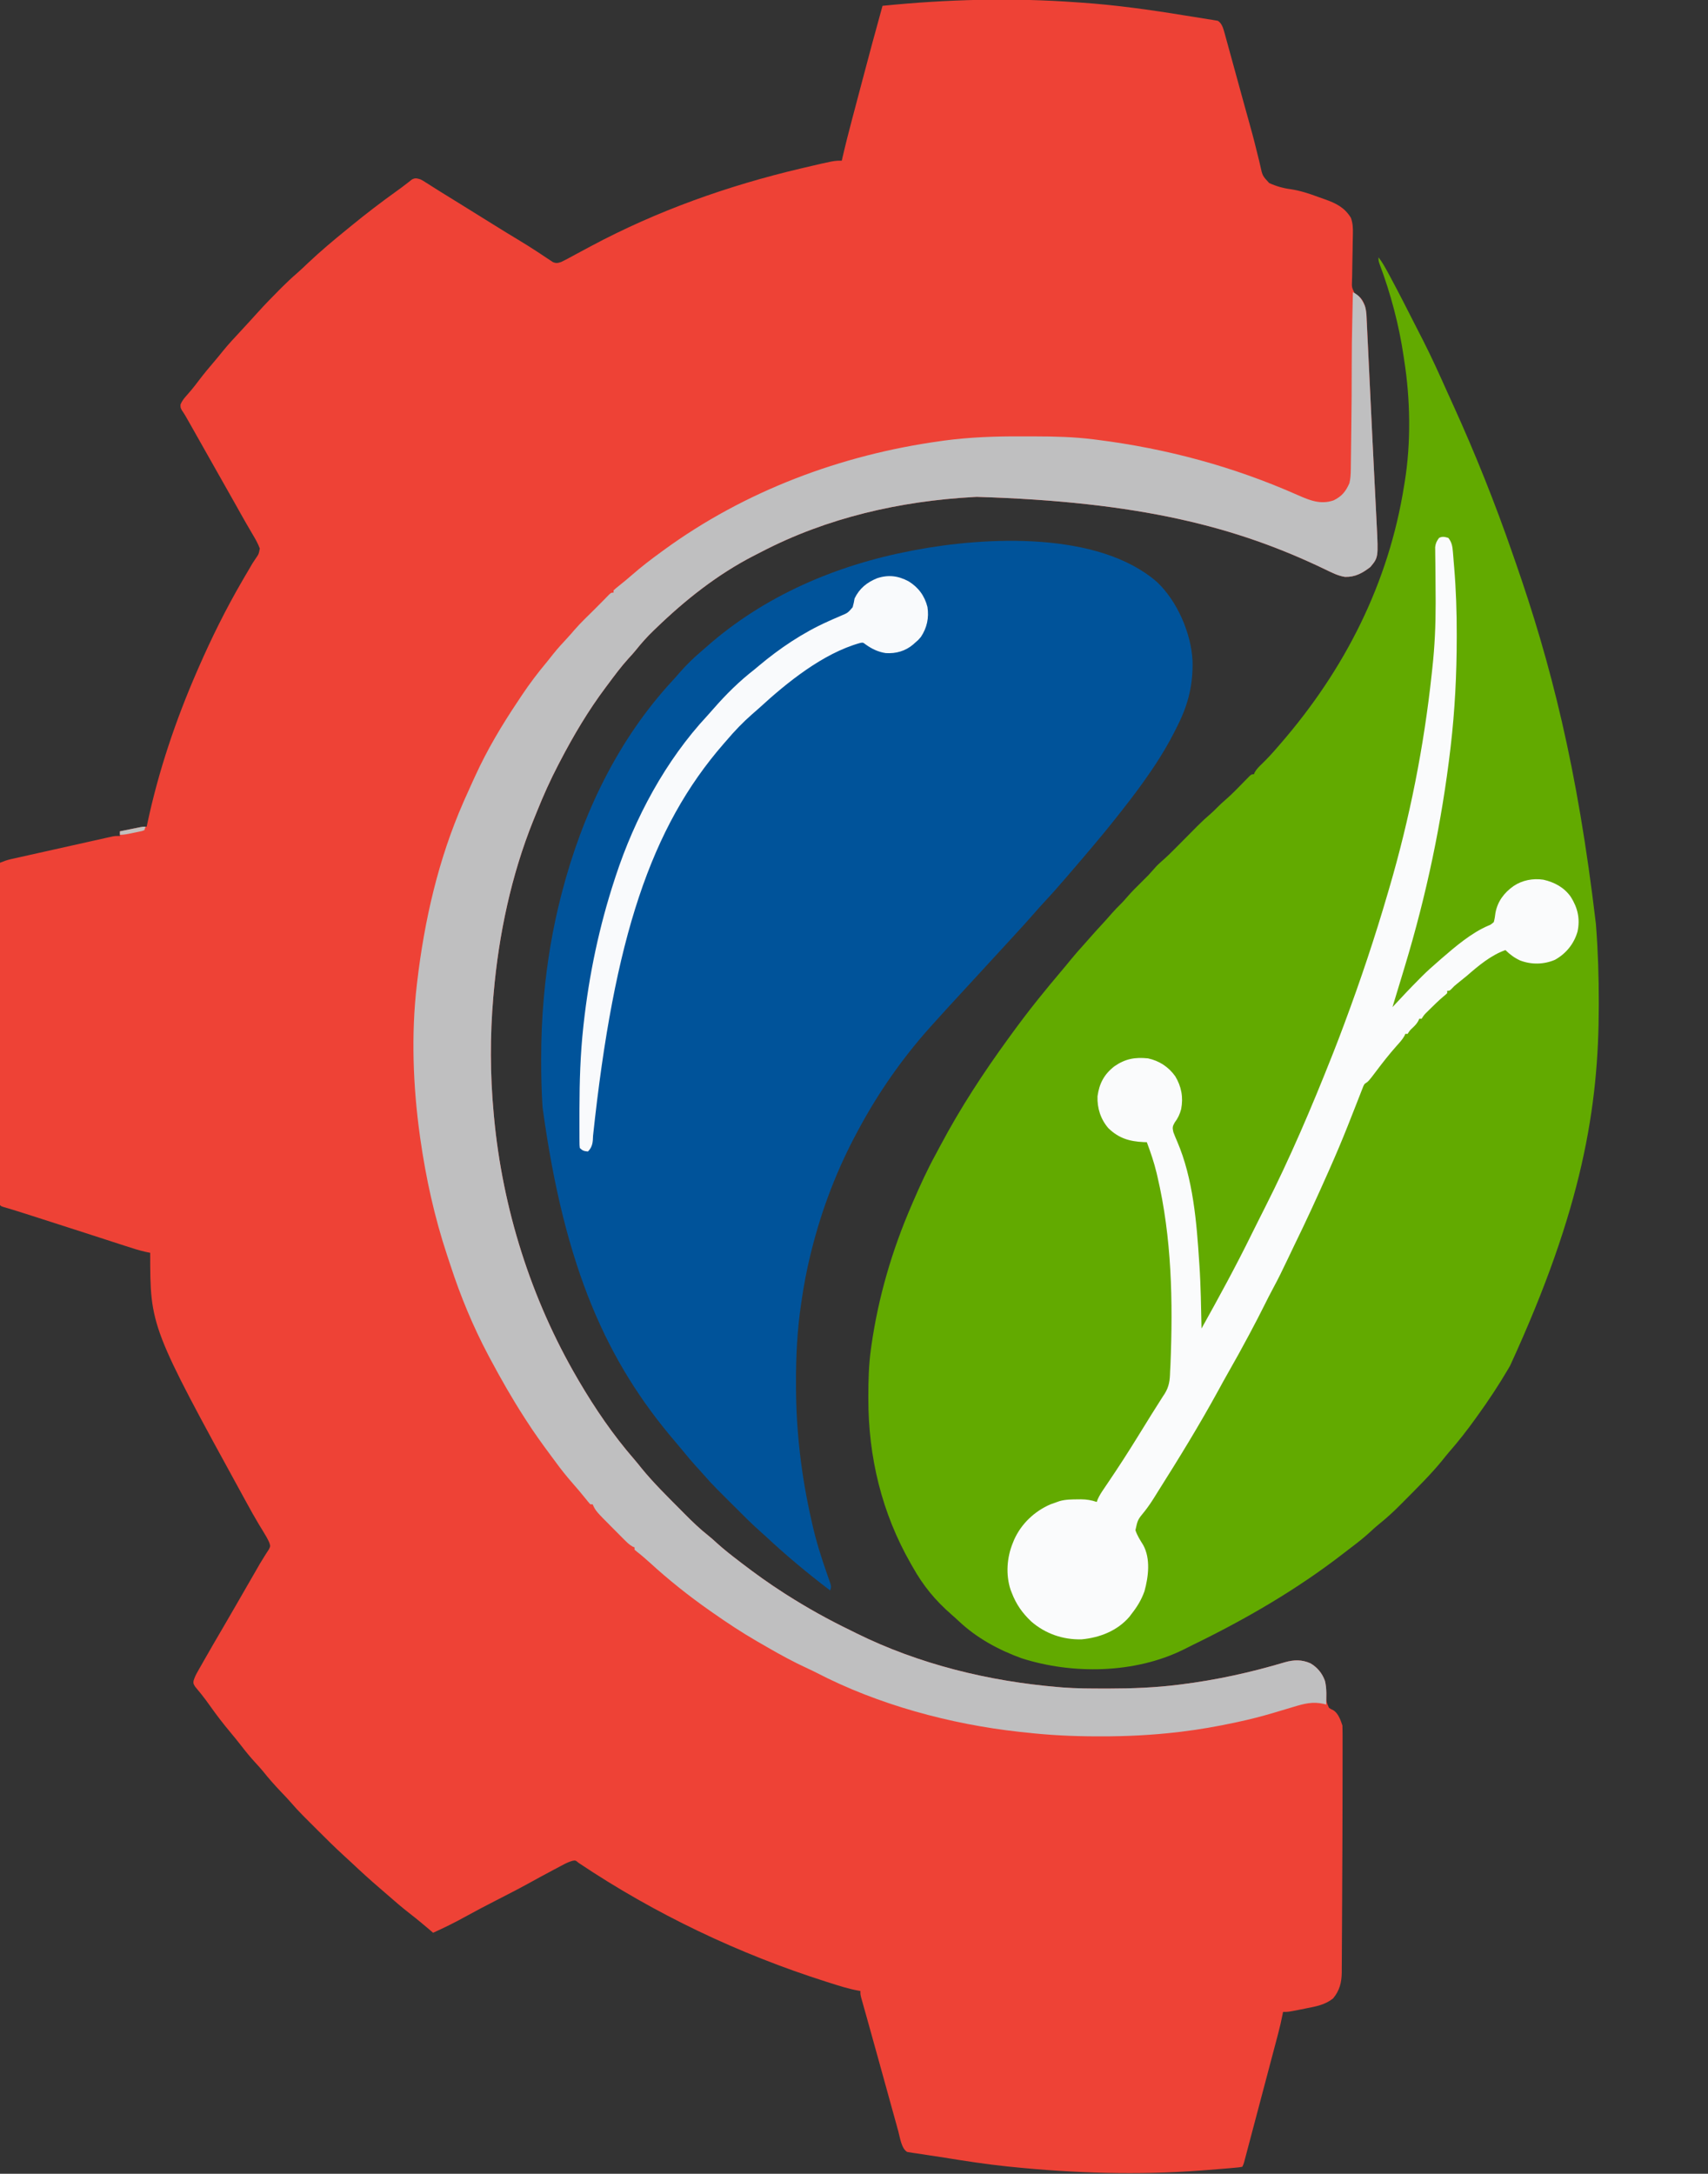 <?xml version="1.0" encoding="UTF-8"?>
<svg version="1.1" xmlns="http://www.w3.org/2000/svg" width="1467" height="1867">
<rect width="100%" height="100%" fill="#333333" stroke="none"/>
<path d="M0 0 C1.102 0.075 2.204 0.15 3.339 0.227 C33.232 2.264 62.949 6.43 92.502 11.27 C95.399 11.744 98.299 12.203 101.201 12.645 C104.89 13.211 108.57 13.817 112.25 14.438 C113.315 14.594 114.38 14.751 115.477 14.912 C116.438 15.084 117.4 15.256 118.391 15.434 C119.216 15.568 120.041 15.703 120.892 15.842 C124.971 18.083 126.022 23.883 127.281 28.175 C127.715 29.738 128.144 31.302 128.569 32.868 C128.926 34.161 128.926 34.161 129.29 35.479 C130.074 38.323 130.851 41.17 131.629 44.016 C132.183 46.029 132.738 48.043 133.293 50.057 C134.758 55.375 136.218 60.695 137.676 66.015 C138.837 70.252 140.001 74.488 141.165 78.723 C141.738 80.807 142.311 82.89 142.883 84.974 C144.296 90.12 145.718 95.264 147.156 100.404 C149.539 108.938 151.909 117.461 153.972 126.079 C154.761 129.36 155.59 132.629 156.423 135.899 C156.791 137.388 157.138 138.882 157.463 140.382 C159.303 148.919 159.303 148.919 165.082 155.189 C171.051 157.93 177.137 159.666 183.637 160.512 C191.78 161.758 199.248 164.212 206.958 167.062 C208.955 167.796 210.961 168.502 212.971 169.201 C222.634 172.629 229.712 176.139 235.25 185 C236.912 189.433 237.118 193.947 237.002 198.635 C236.98 199.716 236.957 200.797 236.934 201.911 C236.907 203.065 236.88 204.218 236.852 205.406 C236.815 207.866 236.779 210.325 236.746 212.785 C236.691 216.65 236.625 220.514 236.527 224.378 C236.436 228.117 236.39 231.854 236.352 235.594 C236.293 237.324 236.293 237.324 236.233 239.089 C236.033 244.832 236.033 244.832 238.462 249.784 C240.26 251.224 240.26 251.224 242.124 252.445 C246.645 256.193 248.137 262.328 248.682 267.979 C248.786 269.811 248.872 271.643 248.941 273.477 C248.994 274.49 249.047 275.504 249.101 276.549 C249.272 279.907 249.417 283.266 249.562 286.625 C249.679 289.017 249.797 291.408 249.917 293.8 C250.233 300.207 250.527 306.615 250.818 313.024 C251.122 319.656 251.446 326.286 251.768 332.917 C252.284 343.566 252.789 354.215 253.286 364.865 C253.919 378.396 254.587 391.925 255.273 405.453 C255.37 407.368 255.467 409.283 255.564 411.198 C255.702 413.941 255.841 416.683 255.98 419.426 C256.843 436.507 256.843 436.507 257.228 444.33 C257.298 445.756 257.37 447.182 257.442 448.609 C258.864 476.763 258.864 476.763 252 485 C245.201 490.258 238.978 493.701 230.242 493.492 C224.187 492.573 218.875 489.796 213.407 487.16 C136.818 450.256 53.556 428.977 -86.062 424.75 C-86.875 424.793 -87.687 424.836 -88.524 424.88 C-151.762 428.316 -214.681 442.629 -271.079 472.002 C-273.076 473.039 -275.082 474.057 -277.09 475.074 C-308.75 491.28 -336.532 513.348 -362 538 C-362.517 538.495 -363.034 538.99 -363.567 539.5 C-369.086 544.789 -374.034 550.332 -378.801 556.305 C-380.868 558.839 -383.023 561.231 -385.25 563.625 C-391.667 570.688 -397.302 578.357 -403 586 C-403.531 586.707 -404.063 587.413 -404.61 588.141 C-419.694 608.248 -432.411 629.721 -444 652 C-444.727 653.388 -444.727 653.388 -445.468 654.804 C-452.331 667.968 -458.358 681.378 -463.865 695.163 C-464.901 697.754 -465.957 700.336 -467.016 702.918 C-485.859 749.748 -496.644 800.81 -501 851 C-501.103 852.152 -501.206 853.304 -501.312 854.491 C-504.157 887.545 -504.061 920.967 -501 954 C-500.898 955.123 -500.796 956.246 -500.691 957.403 C-493.321 1036.193 -468.928 1113.612 -429 1182 C-428.575 1182.731 -428.15 1183.461 -427.711 1184.214 C-413.97 1207.65 -398.326 1230.587 -380.492 1251.109 C-378.195 1253.774 -375.999 1256.494 -373.812 1259.25 C-363.556 1271.776 -351.946 1283.159 -340.544 1294.631 C-339.323 1295.861 -338.102 1297.092 -336.884 1298.325 C-330.32 1304.957 -323.734 1311.299 -316.395 1317.079 C-313.895 1319.084 -311.54 1321.2 -309.188 1323.375 C-303.061 1328.936 -296.565 1333.977 -290 1339 C-289.244 1339.581 -288.487 1340.162 -287.708 1340.76 C-276.103 1349.65 -264.313 1358.12 -252 1366 C-251.185 1366.523 -250.369 1367.046 -249.529 1367.585 C-231.91 1378.827 -213.687 1388.978 -194.876 1398.086 C-193.043 1398.979 -191.22 1399.893 -189.398 1400.809 C-135.663 1427.39 -75.566 1442.047 -16 1447 C-14.931 1447.094 -13.862 1447.189 -12.761 1447.286 C-0.439 1448.252 11.897 1448.244 24.25 1448.25 C25.422 1448.251 26.594 1448.251 27.801 1448.252 C47.686 1448.234 67.269 1447.468 87 1445 C88.007 1444.876 88.007 1444.876 89.034 1444.75 C119.426 1440.985 149.378 1434.41 178.709 1425.629 C186.516 1423.485 192.985 1423.286 200.5 1426.551 C206.406 1429.974 210.678 1435.12 212.938 1441.562 C213.935 1445.455 214.101 1449.165 214.195 1453.154 C214.064 1459.362 214.064 1459.362 216.438 1464.82 C218.231 1465.967 218.231 1465.967 220.148 1466.863 C224.466 1469.514 226.454 1475.361 228 1480 C228.096 1482.358 228.128 1484.718 228.129 1487.078 C228.132 1488.171 228.132 1488.171 228.135 1489.286 C228.139 1491.751 228.136 1494.215 228.133 1496.68 C228.134 1498.464 228.135 1500.248 228.137 1502.033 C228.14 1506.946 228.136 1511.86 228.129 1516.774 C228.125 1519.871 228.122 1522.969 228.119 1526.067 C228.104 1541.074 228.064 1556.081 228.013 1571.087 C228.004 1573.74 227.996 1576.392 227.987 1579.045 C227.933 1596.095 227.864 1613.145 227.761 1630.196 C227.753 1631.609 227.744 1633.022 227.736 1634.436 C227.731 1635.133 227.727 1635.83 227.723 1636.549 C227.694 1641.469 227.672 1646.389 227.654 1651.309 C227.629 1657.994 227.588 1664.678 227.537 1671.363 C227.52 1673.839 227.509 1676.315 227.502 1678.792 C227.493 1682.198 227.465 1685.605 227.432 1689.011 C227.434 1689.999 227.435 1690.986 227.437 1692.003 C227.319 1700.679 225.621 1707.665 219.988 1714.395 C213.256 1719.831 205.537 1721.248 197.226 1722.865 C195.238 1723.252 193.254 1723.656 191.27 1724.062 C181.612 1726 181.612 1726 177 1726 C176.882 1726.617 176.765 1727.235 176.643 1727.871 C175.519 1733.645 174.212 1739.33 172.697 1745.013 C172.475 1745.854 172.254 1746.694 172.025 1747.561 C171.298 1750.317 170.567 1753.073 169.836 1755.828 C169.32 1757.782 168.804 1759.736 168.288 1761.69 C166.929 1766.835 165.567 1771.979 164.203 1777.122 C162.846 1782.249 161.491 1787.376 160.137 1792.504 C157.805 1801.326 155.47 1810.147 153.13 1818.966 C151.777 1824.069 150.425 1829.173 149.076 1834.277 C148.321 1837.133 147.564 1839.988 146.807 1842.843 C146.304 1844.741 145.803 1846.639 145.302 1848.538 C144.862 1850.195 144.862 1850.195 144.413 1851.886 C144.161 1852.835 143.91 1853.783 143.652 1854.761 C143 1857 143 1857 142 1859 C139.444 1859.471 139.444 1859.471 135.984 1859.781 C134.045 1859.96 134.045 1859.96 132.066 1860.141 C130.627 1860.262 129.189 1860.381 127.75 1860.5 C127.013 1860.563 126.275 1860.626 125.515 1860.69 C120.012 1861.158 114.507 1861.585 109 1862 C108.279 1862.055 107.557 1862.111 106.814 1862.168 C52.297 1866.33 -2.649 1864.544 -57 1859 C-58.076 1858.891 -59.151 1858.782 -60.26 1858.669 C-78.215 1856.793 -96.062 1854.009 -113.88 1851.133 C-118.383 1850.408 -122.888 1849.718 -127.402 1849.072 C-130.523 1848.618 -133.636 1848.118 -136.75 1847.625 C-137.862 1847.477 -138.973 1847.329 -140.119 1847.176 C-141.126 1847.007 -142.134 1846.838 -143.172 1846.664 C-144.039 1846.535 -144.906 1846.405 -145.8 1846.272 C-150.784 1843.391 -151.994 1833.811 -153.477 1828.401 C-153.705 1827.58 -153.933 1826.759 -154.168 1825.913 C-154.919 1823.209 -155.665 1820.503 -156.41 1817.797 C-156.942 1815.877 -157.474 1813.956 -158.007 1812.036 C-159.412 1806.968 -160.812 1801.898 -162.212 1796.828 C-163.599 1791.807 -164.99 1786.786 -166.381 1781.766 C-168.016 1775.864 -169.65 1769.962 -171.28 1764.059 C-173.85 1754.753 -176.43 1745.45 -179.039 1736.154 C-179.74 1733.65 -180.441 1731.146 -181.142 1728.641 C-181.793 1726.322 -182.448 1724.003 -183.103 1721.685 C-183.491 1720.298 -183.879 1718.911 -184.267 1717.524 C-184.604 1716.329 -184.941 1715.135 -185.287 1713.903 C-186 1711 -186 1711 -186 1708 C-186.795 1707.872 -186.795 1707.872 -187.605 1707.74 C-196.141 1706.206 -204.316 1703.563 -212.562 1700.938 C-213.336 1700.693 -214.109 1700.448 -214.906 1700.195 C-290.129 1676.342 -362.422 1641.93 -428 1598 C-430.735 1595.72 -430.735 1595.72 -433.391 1596.231 C-436.055 1597.016 -438.292 1598.005 -440.746 1599.301 C-441.653 1599.777 -442.561 1600.253 -443.496 1600.743 C-444.466 1601.261 -445.437 1601.779 -446.438 1602.312 C-447.462 1602.853 -448.487 1603.394 -449.543 1603.95 C-457.079 1607.938 -464.555 1612.033 -472.023 1616.146 C-481.146 1621.138 -490.4 1625.867 -499.656 1630.603 C-508.508 1635.134 -517.3 1639.744 -526 1644.562 C-534.824 1649.449 -543.807 1653.854 -553 1658 C-553.776 1657.334 -554.552 1656.667 -555.352 1655.98 C-561.1 1651.068 -566.895 1646.253 -572.875 1641.625 C-579.841 1636.215 -586.484 1630.472 -593.109 1624.653 C-594.981 1623.016 -596.865 1621.395 -598.754 1619.777 C-606.976 1612.73 -614.955 1605.465 -622.827 1598.03 C-624.975 1596.023 -627.147 1594.043 -629.319 1592.062 C-637.181 1584.873 -644.747 1577.406 -652.268 1569.862 C-654.39 1567.735 -656.517 1565.613 -658.645 1563.492 C-660.021 1562.115 -661.397 1560.737 -662.773 1559.359 C-663.396 1558.738 -664.02 1558.117 -664.661 1557.477 C-668.42 1553.699 -671.982 1549.798 -675.468 1545.766 C-677.147 1543.831 -678.877 1541.956 -680.648 1540.105 C-681.257 1539.466 -681.865 1538.826 -682.491 1538.167 C-683.113 1537.514 -683.735 1536.86 -684.375 1536.188 C-689.461 1530.808 -694.291 1525.355 -698.902 1519.562 C-701.132 1516.839 -703.48 1514.267 -705.875 1511.688 C-710.037 1507.16 -713.861 1502.467 -717.617 1497.605 C-720.699 1493.625 -723.868 1489.733 -727.1 1485.873 C-733.169 1478.616 -738.895 1471.204 -744.355 1463.479 C-746.844 1459.961 -749.357 1456.501 -752.07 1453.152 C-752.545 1452.563 -753.02 1451.973 -753.509 1451.366 C-754.783 1449.801 -756.074 1448.249 -757.367 1446.699 C-759 1444 -759 1444 -758.769 1441.651 C-757.935 1438.777 -756.807 1436.489 -755.332 1433.887 C-754.776 1432.899 -754.22 1431.911 -753.647 1430.893 C-753.041 1429.835 -752.436 1428.777 -751.812 1427.688 C-750.871 1426.024 -750.871 1426.024 -749.91 1424.328 C-744.538 1414.87 -739.063 1405.473 -733.562 1396.09 C-729.868 1389.784 -726.211 1383.457 -722.562 1377.125 C-721.946 1376.055 -721.329 1374.985 -720.694 1373.883 C-719.438 1371.703 -718.182 1369.523 -716.926 1367.344 C-714.27 1362.732 -711.612 1358.121 -708.953 1353.511 C-707.697 1351.333 -706.441 1349.155 -705.186 1346.977 C-704.609 1345.977 -704.032 1344.976 -703.438 1343.945 C-702.602 1342.48 -702.602 1342.48 -701.75 1340.985 C-700.523 1338.893 -699.248 1336.829 -697.938 1334.788 C-697.278 1333.742 -696.617 1332.695 -695.938 1331.617 C-695.328 1330.682 -694.718 1329.748 -694.09 1328.785 C-692.696 1325.986 -692.696 1325.986 -693.701 1322.855 C-695.25 1319.45 -697.082 1316.29 -699.062 1313.125 C-699.886 1311.778 -700.707 1310.431 -701.527 1309.082 C-701.944 1308.398 -702.36 1307.715 -702.789 1307.01 C-706.352 1301.098 -709.678 1295.05 -713 1289 C-713.534 1288.03 -714.067 1287.059 -714.617 1286.06 C-796 1137.536 -796 1137.536 -796 1074 C-797.855 1073.622 -797.855 1073.622 -799.748 1073.237 C-805.629 1071.926 -811.305 1070.08 -817.027 1068.211 C-818.19 1067.835 -819.352 1067.459 -820.55 1067.072 C-823.048 1066.263 -825.546 1065.454 -828.043 1064.641 C-831.975 1063.362 -835.909 1062.089 -839.844 1060.816 C-841.181 1060.384 -842.519 1059.951 -843.857 1059.518 C-844.523 1059.303 -845.188 1059.088 -845.874 1058.866 C-847.906 1058.208 -849.938 1057.55 -851.97 1056.892 C-864.249 1052.915 -876.537 1048.968 -888.83 1045.034 C-891.998 1044.021 -895.166 1043.005 -898.334 1041.99 C-900.276 1041.368 -902.218 1040.746 -904.16 1040.125 C-905.015 1039.851 -905.87 1039.577 -906.751 1039.294 C-911.834 1037.67 -916.933 1036.122 -922.061 1034.644 C-924 1034 -924 1034 -925 1033 C-925.097 1031.431 -925.124 1029.857 -925.123 1028.285 C-925.125 1027.259 -925.127 1026.233 -925.129 1025.176 C-925.126 1024.035 -925.123 1022.894 -925.12 1021.718 C-925.121 1020.517 -925.122 1019.316 -925.123 1018.078 C-925.124 1014.728 -925.121 1011.378 -925.116 1008.028 C-925.112 1004.422 -925.113 1000.815 -925.114 997.208 C-925.114 990.954 -925.111 984.701 -925.106 978.447 C-925.098 969.405 -925.095 960.362 -925.094 951.32 C-925.092 936.652 -925.085 921.983 -925.075 907.314 C-925.066 893.061 -925.059 878.808 -925.055 864.555 C-925.055 863.678 -925.054 862.8 -925.054 861.895 C-925.053 857.491 -925.052 853.087 -925.05 848.683 C-925.04 812.122 -925.022 775.561 -925 739 C-921.962 737.764 -919.059 736.679 -915.857 735.962 C-915.065 735.783 -914.273 735.603 -913.457 735.418 C-912.602 735.229 -911.748 735.04 -910.867 734.845 C-909.956 734.64 -909.045 734.435 -908.106 734.224 C-905.101 733.549 -902.096 732.88 -899.09 732.211 C-896.999 731.743 -894.908 731.275 -892.818 730.807 C-888.439 729.828 -884.061 728.851 -879.681 727.877 C-874.066 726.627 -868.451 725.37 -862.838 724.111 C-858.522 723.143 -854.206 722.18 -849.89 721.218 C-847.819 720.756 -845.749 720.293 -843.679 719.828 C-840.788 719.18 -837.896 718.537 -835.004 717.896 C-834.147 717.703 -833.29 717.51 -832.408 717.31 C-831.618 717.137 -830.829 716.963 -830.016 716.784 C-829.333 716.632 -828.65 716.479 -827.946 716.322 C-826 716 -826 716 -822 716 C-822 714.68 -822 713.36 -822 712 C-818.73 711.329 -815.459 710.664 -812.188 710 C-810.794 709.714 -810.794 709.714 -809.373 709.422 C-808.48 709.241 -807.588 709.061 -806.668 708.875 C-805.846 708.707 -805.024 708.54 -804.177 708.367 C-802 708 -802 708 -799 708 C-798.792 707.002 -798.585 706.005 -798.371 704.977 C-788.906 660.439 -774.156 616.718 -756 575 C-755.508 573.867 -755.015 572.735 -754.508 571.568 C-743.335 545.987 -731.048 521.137 -717 497 C-716.518 496.17 -716.037 495.34 -715.541 494.485 C-713.445 490.88 -711.341 487.28 -709.219 483.691 C-708.864 483.087 -708.51 482.483 -708.145 481.86 C-707.329 480.535 -706.467 479.239 -705.574 477.964 C-702.746 473.878 -702.746 473.878 -701.863 469.082 C-703.498 464.649 -705.771 460.738 -708.188 456.688 C-709.286 454.807 -710.384 452.925 -711.48 451.043 C-712.057 450.057 -712.634 449.072 -713.228 448.056 C-716.214 442.906 -719.103 437.701 -722 432.5 C-726.294 424.81 -730.618 417.14 -735 409.5 C-739.382 401.86 -743.705 394.189 -748 386.5 C-752.527 378.396 -757.081 370.309 -761.688 362.25 C-762.427 360.955 -762.427 360.955 -763.182 359.635 C-763.641 358.832 -764.101 358.03 -764.574 357.203 C-764.995 356.463 -765.416 355.722 -765.849 354.959 C-766.798 353.343 -767.836 351.78 -768.895 350.234 C-770 348 -770 348 -769.965 345.531 C-768.708 342.234 -766.894 340.148 -764.562 337.5 C-763.644 336.438 -762.727 335.374 -761.812 334.309 C-761.343 333.763 -760.874 333.218 -760.391 332.656 C-758.186 330.03 -756.127 327.299 -754.062 324.562 C-749.776 318.916 -745.258 313.501 -740.648 308.117 C-738.231 305.289 -735.892 302.402 -733.562 299.5 C-728.789 293.637 -723.668 288.132 -718.505 282.614 C-716.133 280.07 -713.785 277.504 -711.438 274.938 C-710.982 274.441 -710.526 273.945 -710.057 273.434 C-707.87 271.051 -705.694 268.659 -703.535 266.25 C-697.642 259.712 -691.527 253.422 -685.312 247.188 C-684.517 246.387 -683.721 245.586 -682.9 244.761 C-678.701 240.573 -674.423 236.551 -669.927 232.682 C-666.652 229.823 -663.526 226.808 -660.375 223.812 C-649.662 213.703 -638.441 204.273 -627 195 C-625.739 193.969 -624.479 192.938 -623.219 191.906 C-610.532 181.532 -597.597 171.606 -584.262 162.078 C-581.664 160.217 -579.101 158.326 -576.582 156.359 C-575.627 155.622 -574.672 154.885 -573.688 154.125 C-572.887 153.488 -572.086 152.851 -571.262 152.195 C-568.322 150.642 -567.159 151.128 -564 152 C-561.917 153.053 -561.917 153.053 -559.832 154.379 C-558.636 155.13 -558.636 155.13 -557.417 155.896 C-556.557 156.446 -555.698 156.996 -554.812 157.562 C-552.92 158.755 -551.026 159.946 -549.133 161.137 C-548.134 161.768 -547.135 162.398 -546.106 163.048 C-540.826 166.366 -535.504 169.616 -530.188 172.875 C-520.706 178.7 -511.261 184.581 -501.833 190.493 C-494.114 195.326 -486.344 200.07 -478.543 204.768 C-473.583 207.768 -468.686 210.837 -463.844 214.023 C-462.843 214.678 -461.842 215.333 -460.811 216.008 C-458.896 217.266 -456.989 218.538 -455.091 219.823 C-454.234 220.385 -453.376 220.948 -452.492 221.527 C-451.743 222.03 -450.994 222.533 -450.222 223.051 C-447.284 224.306 -446.024 223.994 -443 223 C-440.777 221.945 -438.588 220.815 -436.426 219.641 C-435.794 219.3 -435.161 218.96 -434.51 218.609 C-433.151 217.876 -431.792 217.141 -430.436 216.403 C-426.819 214.439 -423.188 212.502 -419.559 210.562 C-418.462 209.976 -418.462 209.976 -417.344 209.378 C-360.521 179.022 -299.757 157.461 -237.125 142.688 C-236.424 142.522 -235.723 142.357 -235.001 142.186 C-208.657 136 -208.657 136 -202 136 C-201.771 135.001 -201.542 134.002 -201.306 132.973 C-198.699 121.7 -195.826 110.511 -192.859 99.328 C-192.368 97.471 -191.878 95.615 -191.387 93.758 C-190.363 89.885 -189.338 86.012 -188.311 82.14 C-187.02 77.27 -185.732 72.399 -184.445 67.528 C-178.754 45.984 -173 24.461 -167 3 C-111.447 -2.608 -55.738 -4.082 0 0 Z " fill="#EE4236" transform="translate(925,2)"/>
<path d="M0 0 C3.129 4.046 5.501 8.326 7.938 12.812 C8.444 13.743 8.951 14.674 9.472 15.633 C17.495 30.497 25.118 45.575 32.775 60.63 C34.577 64.171 36.388 67.708 38.203 71.242 C45.684 85.899 52.416 100.893 59.155 115.9 C60.865 119.705 62.591 123.501 64.32 127.297 C83.277 169.024 100.349 211.709 115.317 255.028 C116.068 257.196 116.823 259.362 117.58 261.528 C147.897 348.462 170.796 437.745 186.688 572.25 C186.779 573.424 186.779 573.424 186.872 574.622 C188.536 596.286 189.208 617.898 189.188 639.625 C189.187 641.427 189.187 641.427 189.186 643.265 C189.069 729.459 175.355 816.474 113 952 C112.457 952.933 111.913 953.866 111.354 954.828 C103.215 968.694 94.422 981.978 85 995 C84.118 996.23 84.118 996.23 83.218 997.485 C75.994 1007.55 68.49 1017.185 60.308 1026.486 C58.388 1028.708 56.575 1031.012 54.75 1033.312 C44.916 1045.36 33.777 1056.321 22.829 1067.346 C21.751 1068.432 20.676 1069.519 19.601 1070.607 C13.454 1076.827 7.203 1082.648 0.356 1088.11 C-2.347 1090.278 -4.858 1092.558 -7.375 1094.938 C-12.725 1099.85 -18.383 1104.268 -24.184 1108.625 C-26.102 1110.078 -28.004 1111.55 -29.902 1113.027 C-69.782 1143.989 -113.578 1169.409 -158.912 1191.486 C-161.815 1192.909 -164.698 1194.366 -167.582 1195.828 C-209.158 1216.401 -262.905 1217.298 -306.719 1203.191 C-326.432 1196.034 -345.3 1185.76 -360.594 1171.266 C-362.627 1169.351 -364.694 1167.511 -366.801 1165.68 C-380.735 1153.513 -390.928 1141.151 -400 1125 C-400.789 1123.625 -400.789 1123.625 -401.594 1122.223 C-426.658 1078.516 -438.253 1030.325 -438.188 980.062 C-438.187 979.199 -438.186 978.335 -438.186 977.445 C-438.161 964.203 -437.828 951.134 -436 938 C-435.866 937.025 -435.732 936.051 -435.593 935.046 C-429.663 893.183 -417.803 852.767 -401 814 C-400.54 812.929 -400.08 811.858 -399.605 810.755 C-393.693 797.038 -387.52 783.567 -380.342 770.465 C-378.868 767.757 -377.423 765.034 -375.98 762.309 C-359.061 730.47 -339.217 700.142 -318 671 C-317.174 669.862 -317.174 669.862 -316.332 668.701 C-308.768 658.296 -301.059 648.027 -293 638 C-292.486 637.36 -291.972 636.719 -291.442 636.06 C-285.351 628.489 -279.19 620.984 -272.887 613.588 C-270.002 610.2 -267.175 606.771 -264.375 603.312 C-260.749 598.858 -256.976 594.571 -253.109 590.324 C-251.254 588.28 -249.432 586.212 -247.625 584.125 C-244.175 580.161 -240.617 576.297 -237.056 572.433 C-234.409 569.555 -231.803 566.649 -229.25 563.688 C-226.577 560.601 -223.753 557.728 -220.838 554.871 C-219.079 553.08 -217.448 551.232 -215.82 549.32 C-211.88 544.788 -207.658 540.582 -203.375 536.375 C-197.714 530.841 -197.714 530.841 -192.477 524.914 C-190.483 522.569 -188.637 520.756 -186.314 518.783 C-182.191 515.212 -178.33 511.443 -174.5 507.562 C-173.82 506.879 -173.14 506.195 -172.439 505.49 C-170.29 503.329 -168.145 501.165 -166 499 C-163.17 496.143 -160.336 493.289 -157.5 490.438 C-156.55 489.475 -156.55 489.475 -155.58 488.492 C-151.8 484.692 -147.904 481.095 -143.828 477.612 C-141.973 475.976 -140.231 474.266 -138.5 472.5 C-136.208 470.166 -133.861 467.987 -131.367 465.871 C-125.662 460.913 -120.455 455.467 -115.184 450.057 C-114.414 449.276 -113.644 448.496 -112.852 447.691 C-112.159 446.982 -111.466 446.272 -110.752 445.541 C-109 444 -109 444 -107 444 C-106.777 443.448 -106.554 442.897 -106.324 442.328 C-104.584 439.269 -102.342 437.193 -99.812 434.75 C-95.308 430.338 -91.078 425.807 -87 421 C-86.11 419.973 -85.22 418.947 -84.328 417.922 C-28.956 354.072 8.822 279.749 22 196 C22.167 195.005 22.333 194.009 22.505 192.983 C28.009 159.174 27.363 121.802 22 88 C21.791 86.573 21.791 86.573 21.578 85.117 C17.59 57.978 10.508 31.354 0.883 5.688 C0 3 0 3 0 0 Z " fill="#62AA00" transform="translate(1184,221)"/>
<path d="M0 0 C17.38 16.227 29.508 44.107 30.629 67.859 C31.153 87.459 27.088 104.716 18.355 122.199 C17.939 123.052 17.523 123.905 17.094 124.784 C9.933 139.38 1.684 152.897 -7.645 166.199 C-8.117 166.878 -8.589 167.558 -9.075 168.257 C-14.606 176.203 -20.406 183.933 -26.365 191.561 C-27.656 193.213 -28.941 194.87 -30.227 196.527 C-41.005 210.378 -52.25 223.853 -63.645 237.199 C-64.116 237.751 -64.587 238.304 -65.072 238.873 C-68.068 242.382 -71.072 245.884 -74.081 249.381 C-75.137 250.609 -76.193 251.838 -77.247 253.068 C-83.555 260.421 -89.94 267.678 -96.54 274.771 C-99.743 278.213 -102.874 281.704 -105.953 285.258 C-112.573 292.856 -119.424 300.251 -126.242 307.671 C-127.618 309.17 -128.993 310.671 -130.367 312.172 C-135.619 317.908 -140.886 323.631 -146.164 329.344 C-149.499 332.954 -152.825 336.574 -156.145 340.199 C-159.968 344.375 -163.802 348.541 -167.645 352.699 C-176.37 362.146 -185.076 371.609 -193.645 381.199 C-194.191 381.805 -194.738 382.411 -195.301 383.035 C-218.666 409.264 -238.98 438.288 -255.645 469.199 C-256.333 470.467 -256.333 470.467 -257.035 471.76 C-274.608 504.27 -287.704 538.362 -296.645 574.199 C-297.06 575.846 -297.06 575.846 -297.483 577.527 C-300.872 591.181 -303.374 604.912 -305.395 618.824 C-305.496 619.509 -305.597 620.195 -305.701 620.9 C-308.928 643.046 -310.03 665.211 -309.957 687.574 C-309.955 688.745 -309.953 689.915 -309.952 691.121 C-309.85 730.148 -305.33 768.13 -296.645 806.199 C-296.438 807.13 -296.231 808.06 -296.018 809.019 C-292.696 823.83 -288.181 838.112 -283.164 852.422 C-282.924 853.115 -282.684 853.808 -282.437 854.522 C-281.78 856.421 -281.113 858.316 -280.446 860.21 C-279.645 863.199 -279.645 863.199 -280.645 866.199 C-299.854 851.628 -318.295 836.249 -335.913 819.787 C-337.134 818.667 -338.37 817.564 -339.616 816.473 C-347.889 809.196 -355.618 801.377 -363.395 793.579 C-365.833 791.135 -368.277 788.697 -370.721 786.26 C-372.293 784.687 -373.866 783.113 -375.438 781.539 C-376.157 780.821 -376.877 780.103 -377.619 779.364 C-381.621 775.344 -385.453 771.23 -389.152 766.93 C-391.22 764.531 -393.371 762.213 -395.52 759.887 C-399.609 755.403 -403.491 750.797 -407.301 746.074 C-409.395 743.506 -411.526 740.979 -413.681 738.462 C-471.993 670.291 -508.75 590.177 -527.645 451.199 C-527.686 450.542 -527.727 449.885 -527.77 449.208 C-528.552 436.617 -528.846 424.063 -528.832 411.449 C-528.832 410.52 -528.831 409.59 -528.831 408.632 C-528.809 391.748 -528.157 375.023 -526.645 358.199 C-526.5 356.541 -526.5 356.541 -526.352 354.85 C-523.746 326.037 -518.868 297.212 -511.645 269.199 C-511.386 268.195 -511.127 267.191 -510.861 266.156 C-493.364 199.22 -463.103 135.615 -415.809 84.547 C-413.853 82.425 -411.96 80.265 -410.082 78.074 C-404.493 71.659 -398.43 65.711 -391.965 60.184 C-390.195 58.67 -388.443 57.134 -386.699 55.59 C-336.958 11.751 -275.34 -14.467 -210.645 -26.801 C-209.806 -26.964 -208.967 -27.128 -208.103 -27.296 C-146.611 -38.945 -50.19 -43.666 0 0 Z " fill="#00539A" transform="translate(993.645,499.801)"/>
<path d="M0 0 C5.448 2.514 8.062 6.403 10.348 11.911 C11.605 15.938 11.654 20.059 11.828 24.25 C11.88 25.263 11.933 26.277 11.987 27.321 C12.159 30.69 12.312 34.06 12.465 37.43 C12.583 39.824 12.703 42.219 12.823 44.613 C13.144 51.037 13.448 57.462 13.749 63.887 C14.032 69.865 14.326 75.842 14.621 81.819 C15.179 93.157 15.728 104.495 16.27 115.833 C16.871 128.395 17.493 140.956 18.128 153.517 C18.502 160.902 18.874 168.287 19.245 175.673 C19.332 177.391 19.418 179.109 19.505 180.828 C19.749 185.661 19.99 190.495 20.228 195.329 C20.298 196.756 20.37 198.182 20.442 199.609 C21.864 227.763 21.864 227.763 15 236 C8.201 241.258 1.978 244.701 -6.758 244.492 C-12.813 243.573 -18.125 240.796 -23.593 238.16 C-100.182 201.256 -183.444 179.977 -323.062 175.75 C-324.281 175.814 -324.281 175.814 -325.524 175.88 C-388.762 179.316 -451.681 193.629 -508.079 223.002 C-510.076 224.039 -512.082 225.057 -514.09 226.074 C-545.75 242.28 -573.532 264.348 -599 289 C-599.517 289.495 -600.034 289.99 -600.567 290.5 C-606.086 295.789 -611.034 301.332 -615.801 307.305 C-617.868 309.839 -620.023 312.231 -622.25 314.625 C-628.667 321.688 -634.302 329.357 -640 337 C-640.531 337.707 -641.063 338.413 -641.61 339.141 C-656.694 359.248 -669.411 380.721 -681 403 C-681.727 404.388 -681.727 404.388 -682.468 405.804 C-689.331 418.968 -695.358 432.378 -700.865 446.163 C-701.901 448.754 -702.957 451.336 -704.016 453.918 C-722.859 500.748 -733.644 551.81 -738 602 C-738.103 603.152 -738.206 604.304 -738.312 605.491 C-741.157 638.545 -741.061 671.967 -738 705 C-737.847 706.684 -737.847 706.684 -737.691 708.403 C-730.321 787.193 -705.928 864.612 -666 933 C-665.362 934.096 -665.362 934.096 -664.711 935.214 C-650.97 958.65 -635.326 981.587 -617.492 1002.109 C-615.195 1004.774 -612.999 1007.494 -610.812 1010.25 C-600.556 1022.776 -588.946 1034.159 -577.544 1045.631 C-576.323 1046.861 -575.102 1048.092 -573.884 1049.325 C-567.32 1055.957 -560.734 1062.299 -553.395 1068.079 C-550.895 1070.084 -548.54 1072.2 -546.188 1074.375 C-540.061 1079.936 -533.565 1084.977 -527 1090 C-526.244 1090.581 -525.487 1091.162 -524.708 1091.76 C-513.103 1100.65 -501.313 1109.12 -489 1117 C-488.185 1117.523 -487.369 1118.046 -486.529 1118.585 C-468.91 1129.827 -450.687 1139.978 -431.876 1149.086 C-430.043 1149.979 -428.22 1150.893 -426.398 1151.809 C-372.663 1178.39 -312.566 1193.047 -253 1198 C-251.931 1198.094 -250.862 1198.189 -249.761 1198.286 C-237.439 1199.252 -225.103 1199.244 -212.75 1199.25 C-211.578 1199.251 -210.406 1199.251 -209.199 1199.252 C-189.314 1199.234 -169.731 1198.468 -150 1196 C-148.993 1195.876 -148.993 1195.876 -147.966 1195.75 C-117.574 1191.985 -87.622 1185.41 -58.291 1176.629 C-50.484 1174.485 -44.015 1174.286 -36.5 1177.551 C-30.565 1180.991 -26.312 1186.172 -24 1192.625 C-22.348 1199.274 -22.755 1206.204 -23 1213 C-23.681 1212.809 -24.361 1212.618 -25.062 1212.422 C-34.509 1210.261 -41.991 1212.253 -51 1215 C-53.096 1215.627 -55.192 1216.254 -57.289 1216.879 C-58.411 1217.214 -59.533 1217.549 -60.688 1217.894 C-62.42 1218.41 -62.42 1218.41 -64.188 1218.938 C-65.361 1219.288 -66.534 1219.639 -67.743 1220.001 C-78.087 1223.074 -88.447 1225.751 -99 1228 C-100.676 1228.359 -100.676 1228.359 -102.387 1228.726 C-117.105 1231.836 -131.817 1234.431 -146.75 1236.25 C-147.977 1236.401 -149.204 1236.552 -150.468 1236.707 C-172.586 1239.252 -194.679 1240.381 -216.938 1240.312 C-218.714 1240.311 -218.714 1240.311 -220.527 1240.309 C-240.831 1240.27 -260.831 1239.29 -281 1237 C-282.999 1236.793 -284.997 1236.586 -286.996 1236.379 C-345.798 1229.856 -407.872 1213.093 -460.484 1185.789 C-463.064 1184.476 -465.637 1183.228 -468.266 1182.023 C-480.251 1176.526 -491.702 1170.3 -503.104 1163.681 C-505.923 1162.045 -508.75 1160.424 -511.578 1158.805 C-524.829 1151.157 -537.482 1142.788 -550 1134 C-550.696 1133.514 -551.393 1133.027 -552.11 1132.526 C-570.283 1119.815 -587.646 1105.981 -604 1091 C-607.598 1087.797 -611.184 1084.629 -615 1081.688 C-615.66 1081.131 -616.32 1080.574 -617 1080 C-617 1079.34 -617 1078.68 -617 1078 C-617.553 1077.772 -618.106 1077.544 -618.677 1077.309 C-621.672 1075.621 -623.749 1073.492 -626.176 1071.055 C-626.664 1070.566 -627.152 1070.077 -627.655 1069.574 C-628.687 1068.539 -629.717 1067.502 -630.744 1066.462 C-632.292 1064.896 -633.847 1063.338 -635.404 1061.781 C-650.329 1046.806 -650.329 1046.806 -653 1041 C-653.66 1041 -654.32 1041 -655 1041 C-656.333 1039.533 -657.589 1037.997 -658.812 1036.438 C-662.593 1031.701 -666.498 1027.113 -670.5 1022.562 C-675.514 1016.819 -680.228 1010.944 -684.707 1004.77 C-686.228 1002.688 -687.77 1000.624 -689.312 998.559 C-696.518 988.894 -703.489 979.145 -710 969 C-710.537 968.17 -711.073 967.34 -711.626 966.485 C-722.206 950.071 -731.825 933.226 -741 916 C-741.537 914.996 -742.074 913.991 -742.628 912.957 C-755.665 888.376 -766.516 862.203 -775.108 835.743 C-776.058 832.821 -777.033 829.909 -778.008 826.996 C-788.793 794.437 -796.191 760.947 -801 727 C-801.14 726.012 -801.281 725.024 -801.425 724.005 C-807.264 681.843 -808.931 637.344 -804 595 C-803.922 594.329 -803.844 593.658 -803.764 592.966 C-797.538 539.676 -785.606 487.279 -764 438 C-763.637 437.168 -763.274 436.336 -762.9 435.479 C-760.701 430.463 -758.45 425.474 -756.155 420.502 C-755.38 418.823 -754.609 417.142 -753.841 415.459 C-743.473 392.764 -730.882 371.705 -717 351 C-715.872 349.298 -714.745 347.596 -713.617 345.895 C-707.04 336.047 -699.996 326.764 -692.397 317.685 C-690.51 315.409 -688.694 313.08 -686.875 310.75 C-683.001 305.885 -678.806 301.346 -674.574 296.793 C-672.578 294.627 -670.649 292.438 -668.75 290.188 C-663.419 284.025 -657.477 278.402 -651.69 272.673 C-648.713 269.726 -645.747 266.771 -642.832 263.762 C-642.166 263.077 -641.499 262.393 -640.812 261.688 C-640.138 260.99 -639.464 260.293 -638.77 259.574 C-637 258 -637 258 -635 258 C-635 257.34 -635 256.68 -635 256 C-633.513 254.646 -631.956 253.369 -630.375 252.125 C-626.523 249.05 -622.743 245.934 -619.033 242.689 C-611.004 235.681 -602.626 229.255 -594 223 C-593.271 222.467 -592.543 221.934 -591.792 221.384 C-522.057 170.546 -439.583 139.687 -354.375 127.875 C-353.264 127.716 -352.154 127.558 -351.01 127.394 C-328.966 124.457 -306.83 123.684 -284.614 123.794 C-280.776 123.813 -276.938 123.815 -273.1 123.814 C-256.319 123.838 -239.731 124.216 -223.062 126.312 C-222.013 126.442 -220.964 126.572 -219.883 126.706 C-159.974 134.275 -102.508 149.75 -47.289 174.25 C-37.078 178.743 -27.741 182.596 -16.562 178.75 C-9.52 175.291 -6.12 171.116 -3 164 C-1.993 159.967 -1.847 156.128 -1.795 151.979 C-1.78 150.946 -1.78 150.946 -1.765 149.892 C-1.733 147.61 -1.708 145.329 -1.684 143.047 C-1.663 141.429 -1.642 139.811 -1.621 138.194 C-1.577 134.784 -1.536 131.374 -1.497 127.965 C-1.449 123.701 -1.395 119.438 -1.339 115.175 C-1.115 98.003 -0.973 80.835 -1.008 63.661 C-1.033 50.081 -0.808 36.513 -0.5 22.938 C-0.452 20.679 -0.403 18.421 -0.355 16.162 C-0.241 10.775 -0.122 5.387 0 0 Z " fill="#BFBFC0" transform="translate(1162,251)"/>
<path d="M0 0 C3.032 3.906 3.516 7.33 3.914 12.188 C3.974 12.885 4.034 13.583 4.096 14.302 C4.284 16.534 4.454 18.767 4.625 21 C4.746 22.438 4.869 23.875 4.992 25.312 C6.595 44.463 7.207 63.599 7.188 82.812 C7.187 84.357 7.187 84.357 7.187 85.933 C7.149 117.061 5.62 148.075 2 179 C1.917 179.708 1.835 180.417 1.749 181.147 C-5.703 244.491 -18.905 306.954 -37.394 367.998 C-38.051 370.169 -38.705 372.341 -39.359 374.514 C-42.22 384.015 -45.101 393.51 -48 403 C-47.629 402.599 -47.259 402.198 -46.877 401.785 C-39.558 393.884 -32.168 386.064 -24.562 378.438 C-23.926 377.796 -23.289 377.155 -22.633 376.494 C-18.253 372.128 -13.688 368.032 -9 364 C-7.99 363.111 -6.981 362.222 -5.973 361.332 C5.855 351.092 19.699 339.269 34.152 333.078 C36.353 332.216 36.353 332.216 39 330 C39.763 327.367 40.089 324.792 40.438 322.074 C42.253 312.15 47.921 304.737 56 299 C63.515 293.929 72.701 292.237 81.625 293.562 C91.132 295.692 99.495 300.23 105.125 308.25 C111.065 317.626 113.307 327.104 110.938 338.125 C107.913 348.623 101.088 357.062 91.504 362.387 C81.889 366.458 71.226 366.636 61.5 362.875 C56.593 360.561 52.87 357.782 49 354 C36.571 358.406 25.802 367.472 16 376 C13.135 378.343 10.256 380.669 7.375 382.992 C4.961 384.966 4.961 384.966 2.812 387.258 C1 389 1 389 -1 389 C-1 389.66 -1 390.32 -1 391 C-2.293 392.27 -2.293 392.27 -4.188 393.812 C-8.295 397.3 -12.128 401.006 -15.938 404.812 C-16.517 405.388 -17.097 405.963 -17.694 406.556 C-20.717 409.497 -20.717 409.497 -23 413 C-23.66 413 -24.32 413 -25 413 C-25.257 413.585 -25.513 414.17 -25.777 414.773 C-27.106 417.192 -28.565 418.732 -30.562 420.625 C-33.14 423.045 -33.14 423.045 -35 426 C-35.66 426 -36.32 426 -37 426 C-37.21 426.522 -37.42 427.044 -37.637 427.582 C-39.579 431.027 -42.179 433.753 -44.812 436.688 C-50.963 443.649 -56.64 450.899 -62.223 458.32 C-68.531 466.687 -68.531 466.687 -72 469 C-73.027 470.787 -73.027 470.787 -73.802 472.914 C-74.124 473.725 -74.446 474.537 -74.778 475.373 C-75.118 476.258 -75.458 477.143 -75.809 478.055 C-76.352 479.434 -76.352 479.434 -76.907 480.842 C-77.686 482.819 -78.46 484.798 -79.231 486.779 C-81.256 491.977 -83.316 497.161 -85.371 502.348 C-85.776 503.371 -86.181 504.395 -86.598 505.45 C-91.47 517.749 -96.641 529.905 -102 542 C-102.324 542.732 -102.648 543.464 -102.982 544.219 C-112.442 565.586 -122.155 586.798 -132.435 607.784 C-134.461 611.947 -136.442 616.131 -138.423 620.316 C-142.323 628.551 -146.305 636.715 -150.657 644.722 C-153.127 649.275 -155.453 653.893 -157.758 658.531 C-161.777 666.609 -165.947 674.599 -170.188 682.562 C-170.553 683.25 -170.918 683.937 -171.294 684.645 C-177.04 695.449 -182.956 706.144 -189.027 716.77 C-191.895 721.791 -194.672 726.859 -197.438 731.938 C-213.693 761.663 -231.461 790.625 -249.569 819.253 C-250.556 820.821 -251.536 822.395 -252.508 823.974 C-255.059 828.09 -257.721 831.991 -260.699 835.812 C-266.826 843.243 -266.826 843.243 -268.779 852.227 C-267.283 856.86 -264.678 860.844 -262.129 864.959 C-255.634 876.697 -257.604 892.294 -261.012 904.676 C-263.579 911.933 -267.255 917.971 -272 924 C-272.616 924.825 -273.232 925.65 -273.867 926.5 C-284.23 938.647 -299.434 944.567 -315 946 C-331.019 946.425 -346.136 941.175 -358.25 930.688 C-365.948 923.38 -371.202 915.934 -375 906 C-375.481 904.774 -375.481 904.774 -375.973 903.523 C-380.304 890.509 -379.222 875.523 -374 863 C-373.474 861.699 -373.474 861.699 -372.938 860.371 C-366.756 846.657 -355.54 836.053 -341.812 830.062 C-339.886 829.344 -337.95 828.653 -336 828 C-335.3 827.755 -334.6 827.51 -333.879 827.258 C-328.639 825.766 -323.285 825.801 -317.875 825.75 C-317.11 825.741 -316.346 825.731 -315.558 825.721 C-310.675 825.749 -306.634 826.451 -302 828 C-301.753 827.303 -301.507 826.606 -301.253 825.888 C-299.81 822.561 -297.995 819.793 -295.957 816.793 C-295.13 815.566 -294.302 814.34 -293.475 813.113 C-293.041 812.473 -292.607 811.833 -292.159 811.174 C-283.378 798.221 -274.918 785.106 -266.713 771.779 C-265.019 769.031 -263.316 766.29 -261.609 763.551 C-259.447 760.079 -257.298 756.6 -255.16 753.113 C-253.004 749.601 -250.797 746.128 -248.559 742.668 C-247.455 740.925 -246.352 739.181 -245.25 737.438 C-244.736 736.665 -244.222 735.893 -243.693 735.097 C-239.763 728.796 -239.174 723.336 -239 716 C-238.895 713.999 -238.79 711.997 -238.684 709.996 C-236.498 655.662 -237.523 601.149 -250 548 C-250.191 547.185 -250.382 546.369 -250.579 545.529 C-252.751 536.447 -255.718 527.73 -259 519 C-260.342 518.961 -260.342 518.961 -261.711 518.922 C-273.952 518.348 -283.057 515.651 -292 507 C-298.663 499.304 -301.707 489.764 -301.352 479.609 C-299.851 468.471 -295.535 460.513 -286.75 453.75 C-277.433 447.349 -269.311 445.888 -258 447 C-248.308 449.101 -240.415 454.261 -234.625 462.312 C-229.282 471.085 -227.546 480.491 -229.504 490.602 C-230.737 495.155 -232.248 498.354 -235.062 502.125 C-236.976 505.413 -237.091 506.619 -236.195 510.383 C-235.191 513.115 -234.041 515.78 -232.891 518.453 C-219.23 550.253 -216.193 587.881 -214 622 C-213.947 622.762 -213.895 623.524 -213.841 624.309 C-212.599 642.502 -212.434 660.774 -212 679 C-197.13 652.322 -182.489 625.495 -169.022 598.076 C-167.385 594.751 -165.723 591.439 -164.062 588.125 C-163.744 587.486 -163.425 586.847 -163.096 586.188 C-161.249 582.486 -159.388 578.791 -157.516 575.102 C-136.097 532.787 -117.425 489.089 -100 445 C-99.523 443.798 -99.046 442.596 -98.555 441.357 C-95.62 433.935 -92.783 426.48 -90 419 C-89.721 418.251 -89.441 417.502 -89.154 416.73 C-75.428 379.899 -62.979 342.743 -52 305 C-51.64 303.776 -51.28 302.552 -50.909 301.291 C-33.195 240.929 -20.939 179.015 -14.264 116.472 C-14.093 114.871 -13.92 113.27 -13.744 111.669 C-11.717 93.22 -10.901 74.87 -10.926 56.316 C-10.927 55.538 -10.928 54.76 -10.929 53.959 C-10.942 46.054 -10.984 38.149 -11.083 30.245 C-11.118 27.263 -11.143 24.281 -11.166 21.299 C-11.187 19.221 -11.225 17.143 -11.263 15.065 C-11.273 13.812 -11.283 12.558 -11.293 11.267 C-11.309 10.173 -11.324 9.079 -11.341 7.952 C-10.951 4.575 -10.01 2.716 -8 0 C-5.004 -1.498 -3.168 -0.905 0 0 Z " fill="#FAFBFC" transform="translate(1244,462)"/>
<path d="M0 0 C8.412 5.163 13.822 12.465 16.23 22.066 C17.679 31.356 15.816 39.958 10.648 47.746 C8.336 50.496 8.336 50.496 5.648 52.746 C5.097 53.249 4.545 53.752 3.977 54.27 C-2.728 59.949 -10.783 62.228 -19.539 61.684 C-25.969 60.734 -31.339 58.178 -36.602 54.434 C-39.156 52.479 -39.156 52.479 -41.722 53.01 C-73.463 61.891 -104.304 86.83 -128.199 108.777 C-130.195 110.603 -132.231 112.366 -134.289 114.121 C-142.24 121.058 -149.54 128.697 -156.352 136.746 C-157.137 137.642 -157.922 138.538 -158.73 139.461 C-221.396 211.412 -252.864 306.389 -270.974 476.166 C-271.124 481.533 -271.371 485.766 -275.352 489.746 C-278.649 489.416 -279.974 489.123 -282.352 486.746 C-282.612 484.39 -282.612 484.39 -282.626 481.386 C-282.636 480.256 -282.645 479.126 -282.655 477.961 C-282.654 476.724 -282.653 475.486 -282.652 474.211 C-282.658 472.926 -282.664 471.642 -282.669 470.318 C-282.682 466.831 -282.679 463.343 -282.67 459.855 C-282.664 457.684 -282.661 455.512 -282.659 453.341 C-282.617 429.711 -281.915 406.252 -279.352 382.746 C-279.264 381.944 -279.177 381.142 -279.087 380.316 C-274.405 337.861 -265.683 296.353 -252.352 255.746 C-252.08 254.912 -251.808 254.078 -251.528 253.218 C-235.161 203.407 -208.77 153.978 -172.836 115.441 C-170.899 113.34 -169.027 111.213 -167.164 109.047 C-156.627 96.967 -145.03 85.555 -132.352 75.746 C-131.189 74.777 -130.03 73.802 -128.875 72.824 C-110.925 57.717 -90.732 44.11 -69.266 34.527 C-68.027 33.966 -66.789 33.404 -65.551 32.842 C-63.131 31.746 -60.705 30.707 -58.25 29.687 C-52.153 27.137 -52.153 27.137 -48.005 22.285 C-47.278 19.776 -46.792 17.317 -46.352 14.746 C-42.171 6.114 -35.758 0.926 -26.977 -2.629 C-17.337 -5.811 -8.888 -4.739 0 0 Z " fill="#F9FAFC" transform="translate(780.352,499.254)"/>
<path d="M0 0 C-0.33 0.99 -0.66 1.98 -1 3 C-2.718 3.708 -2.718 3.708 -4.93 4.168 C-5.725 4.339 -6.52 4.51 -7.34 4.686 C-8.595 4.934 -8.595 4.934 -9.875 5.188 C-10.704 5.365 -11.533 5.542 -12.387 5.725 C-15.672 6.412 -18.632 7 -22 7 C-22 6.01 -22 5.02 -22 4 C-18.709 3.33 -15.417 2.665 -12.125 2 C-11.188 1.809 -10.251 1.618 -9.285 1.422 C-8.389 1.241 -7.493 1.061 -6.57 0.875 C-5.329 0.624 -5.329 0.624 -4.063 0.367 C-2 0 -2 0 0 0 Z " fill="#C2C0BE" transform="translate(125,710)"/>
<path d="" fill="#62AA00" transform="translate(0,0)"/>
<path d="" fill="#62AA00" transform="translate(0,0)"/>
<path d="" fill="#00539B" transform="translate(0,0)"/>
<path d="" fill="#62AA00" transform="translate(0,0)"/>
</svg>
